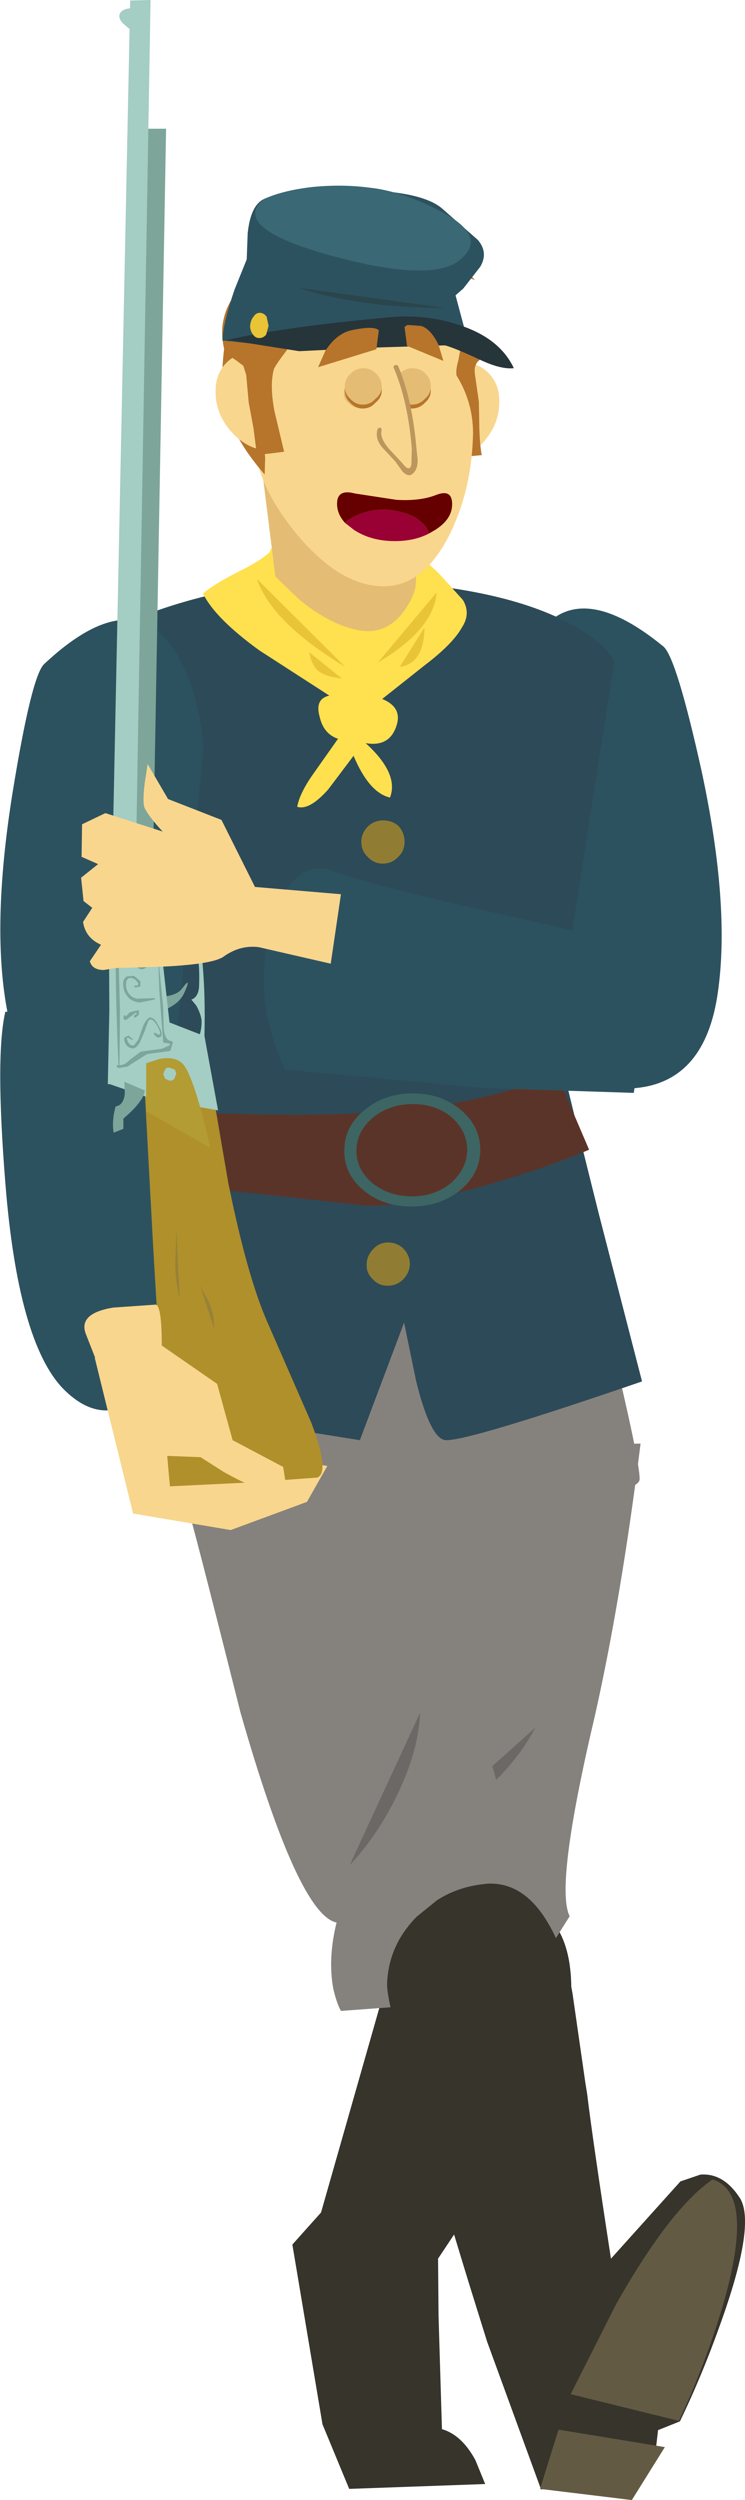 <?xml version="1.0" encoding="UTF-8" standalone="no"?>
<svg xmlns:xlink="http://www.w3.org/1999/xlink" height="257.35px" width="76.7px" xmlns="http://www.w3.org/2000/svg">
  <g transform="matrix(1.0, 0.0, 0.0, 1.0, -86.8, -5.4)">
    <path d="M133.75 44.85 L131.95 52.65 Q134.2 53.2 136.25 51.25 138.15 49.35 138.2 46.95 138.3 44.55 136.5 43.3 134.7 42.1 133.75 44.85" fill="#f9d68e" fill-rule="evenodd" stroke="none"/>
    <path d="M129.5 162.55 Q126.3 163.4 101.95 159.65 L104.75 136.8 147.45 134.3 Q152.75 155.5 152.65 157.7 152.55 159.05 142.2 160.6 131.1 162.1 129.5 162.55" fill="#85827d" fill-rule="evenodd" stroke="none"/>
    <path d="M119.85 233.15 L128.9 201.4 130.4 200.45 139.6 200.9 Q145.95 202.1 145.6 211.1 145.35 215.6 143.9 219.85 L131.9 237.9 131.95 243.8 132.3 255.45 Q134.35 256.05 135.75 258.65 L136.75 261.1 122.75 261.6 120.0 254.95 116.9 236.45 119.85 233.15" fill="#36342b" fill-rule="evenodd" stroke="none"/>
    <path d="M121.2 208.9 Q121.1 208.0 121.5 206.45 122.3 203.35 124.75 200.25 121.6 198.05 125.5 176.3 L130.0 154.4 152.75 154.0 Q150.75 170.0 148.05 182.0 143.9 199.6 145.45 202.65 L143.5 205.75 139.4 211.65 Q137.65 213.9 129.2 211.65 L121.2 208.9" fill="#85827d" fill-rule="evenodd" stroke="none"/>
    <path d="M141.9 183.25 Q140.05 186.85 136.1 190.3 132.45 193.4 128.55 195.2 L141.9 183.25" fill="#6b6865" fill-rule="evenodd" stroke="none"/>
    <path d="M106.05 160.4 L130.75 155.6 Q132.55 166.55 135.25 178.35 139.2 195.6 142.0 197.7 L141.55 201.2 Q141.0 205.25 140.3 207.95 139.65 210.7 130.7 211.75 L121.9 212.4 Q121.45 211.6 121.1 210.05 120.55 206.95 121.45 203.3 117.5 202.5 111.55 181.65 106.3 160.75 106.05 160.4" fill="#85827d" fill-rule="evenodd" stroke="none"/>
    <path d="M130.05 181.7 Q129.9 185.6 127.7 190.15 125.7 194.3 122.8 197.4 L130.05 181.7" fill="#6b6865" fill-rule="evenodd" stroke="none"/>
    <path d="M147.05 219.7 L147.25 220.95 Q147.8 225.55 149.7 237.9 L156.85 229.95 158.9 229.25 Q161.3 229.05 163.0 231.7 164.65 234.45 160.9 244.8 159.05 250.0 156.8 254.65 L154.55 255.55 154.15 259.0 Q153.7 259.6 151.95 260.2 148.5 261.45 142.5 261.65 L136.95 246.45 135.05 240.35 Q126.65 212.9 126.65 209.7 126.75 205.7 129.7 202.7 L131.8 201.0 Q133.75 199.75 136.15 199.4 L136.95 199.3 Q140.75 199.1 143.25 203.4 145.05 206.45 145.75 210.65 L147.05 219.7" fill="#36342b" fill-rule="evenodd" stroke="none"/>
    <path d="M144.3 255.5 L155.25 257.3 151.85 262.75 142.4 261.6 144.3 255.5" fill="#635a44" fill-rule="evenodd" stroke="none"/>
    <path d="M161.15 242.95 Q159.35 248.95 156.7 254.6 L145.55 251.85 150.25 242.55 Q155.8 232.75 160.15 229.75 164.65 231.1 161.15 242.95" fill="#635a44" fill-rule="evenodd" stroke="none"/>
    <path d="M155.1 71.95 Q156.45 73.1 159.05 84.85 162.0 98.65 160.7 107.6 159.4 116.7 152.3 117.4 149.8 117.65 147.3 116.65 145.0 115.7 144.4 114.45 143.5 112.5 142.6 105.65 L139.25 82.05 Q139.3 76.35 141.3 72.2 145.4 64.0 155.1 71.95" fill="#2d525f" fill-rule="evenodd" stroke="none"/>
    <path d="M127.25 155.85 Q124.1 156.8 99.65 153.95 L101.6 131.05 144.2 126.95 Q150.25 147.95 150.25 150.15 150.2 151.5 139.95 153.45 L127.25 155.85" fill="#85827d" fill-rule="evenodd" stroke="none"/>
    <path d="M126.55 65.25 Q139.3 66.05 145.95 69.85 149.25 71.75 150.05 73.55 144.1 111.35 144.1 112.3 144.1 112.95 148.45 130.35 L152.9 147.6 Q135.3 153.65 132.75 153.65 131.15 153.65 129.65 147.6 L128.4 141.55 123.85 153.65 111.3 151.65 Q98.45 149.3 96.85 147.95 95.3 146.55 98.15 136.45 L101.3 126.6 97.35 100.55 Q93.4 74.35 93.4 73.55 93.4 73.0 95.75 71.55 98.5 69.9 102.4 68.45 113.6 64.4 126.55 65.25" fill="#2d4a58" fill-rule="evenodd" stroke="none"/>
    <path d="M105.15 73.0 Q107.35 76.95 107.75 82.6 L105.95 99.95 Q105.4 112.15 104.1 115.35 103.65 116.7 101.45 117.8 99.0 118.95 96.4 118.9 89.35 118.75 87.6 109.75 85.85 100.95 88.1 86.95 90.05 74.95 91.35 73.75 100.65 65.05 105.15 73.0" fill="#2d525f" fill-rule="evenodd" stroke="none"/>
    <path d="M139.05 126.75 Q129.6 129.65 124.45 129.5 L109.8 127.9 101.3 126.6 100.2 119.0 Q103.35 120.1 117.1 120.15 134.95 120.2 144.05 115.8 L147.45 123.75 Q143.75 125.3 139.05 126.75" fill="#5b3429" fill-rule="evenodd" stroke="none"/>
    <path d="M102.3 108.75 L102.4 110.15 Q102.6 112.15 103.15 115.25 L104.7 125.55 Q105.95 133.6 106.85 136.75 107.45 138.65 106.4 141.75 105.35 144.8 103.35 147.25 98.15 153.35 93.25 148.3 88.65 143.45 87.35 127.2 86.3 114.0 87.35 109.55 L102.3 108.75" fill="#2d525f" fill-rule="evenodd" stroke="none"/>
    <path d="M123.6 60.0 Q128.85 61.25 132.0 64.45 L134.45 67.15 Q135.3 68.55 134.35 70.0 133.4 71.7 130.5 73.9 L126.15 77.35 Q128.35 78.25 127.55 80.3 126.8 82.3 124.45 81.9 127.9 85.05 126.95 87.5 124.8 87.0 123.2 83.2 L120.6 86.65 Q118.65 88.85 117.4 88.45 117.65 87.0 119.2 84.85 L121.6 81.45 Q120.1 80.95 119.7 79.15 119.2 77.35 120.7 77.0 L113.5 72.35 Q108.95 69.05 107.7 66.5 108.65 65.65 111.15 64.35 113.6 63.15 114.55 62.25 L114.7 61.9 Q117.45 58.45 123.6 60.0" fill="#ffe04e" fill-rule="evenodd" stroke="none"/>
    <path d="M128.45 92.05 Q128.45 93.0 127.8 93.6 127.15 94.3 126.2 94.3 125.3 94.3 124.65 93.6 124.0 93.0 124.0 92.05 124.0 91.15 124.7 90.45 125.35 89.85 126.25 89.85 127.2 89.85 127.85 90.45 128.45 91.15 128.45 92.05" fill="#907d33" fill-rule="evenodd" stroke="none"/>
    <path d="M128.5 102.2 Q128.45 103.1 127.8 103.75 127.15 104.45 126.25 104.45 125.35 104.45 124.7 103.75 124.0 103.15 124.05 102.2 124.05 101.3 124.75 100.65 125.4 100.0 126.3 100.0 127.2 100.0 127.85 100.65 128.5 101.3 128.5 102.2" fill="#907d33" fill-rule="evenodd" stroke="none"/>
    <path d="M129.0 113.15 Q128.95 114.1 128.3 114.75 127.7 115.4 126.7 115.4 125.8 115.4 125.15 114.75 124.5 114.1 124.55 113.15 124.55 112.25 125.2 111.65 125.85 110.95 126.75 110.95 127.7 110.95 128.35 111.65 129.0 112.25 129.0 113.15" fill="#907d33" fill-rule="evenodd" stroke="none"/>
    <path d="M129.0 135.55 Q128.95 136.45 128.3 137.1 127.65 137.75 126.7 137.75 125.8 137.75 125.2 137.1 124.5 136.45 124.55 135.55 124.55 134.65 125.25 133.95 125.85 133.3 126.75 133.3 127.7 133.3 128.35 133.95 129.0 134.65 129.0 135.55" fill="#907d33" fill-rule="evenodd" stroke="none"/>
    <path d="M136.25 123.8 Q136.2 126.25 134.15 127.95 132.05 129.6 129.15 129.6 126.25 129.6 124.25 127.95 122.2 126.25 122.25 123.8 122.25 121.35 124.35 119.65 126.4 117.95 129.3 117.95 132.2 117.95 134.25 119.65 136.25 121.35 136.25 123.8" fill="#3d6563" fill-rule="evenodd" stroke="none"/>
    <path d="M133.3 120.4 Q134.9 121.85 134.9 123.8 134.85 125.75 133.2 127.2 131.55 128.55 129.2 128.55 126.85 128.55 125.15 127.2 123.45 125.75 123.5 123.8 123.5 121.85 125.25 120.4 126.95 119.05 129.3 119.05 131.65 119.05 133.3 120.4" fill="#5b3429" fill-rule="evenodd" stroke="none"/>
    <path d="M131.2 42.45 Q130.15 41.55 130.1 40.6 L130.1 40.35 136.65 40.85 Q137.35 40.4 137.35 40.45 L137.15 41.5 136.45 42.25 Q135.85 42.65 135.8 42.95 135.6 43.25 135.7 43.95 L136.1 46.75 136.15 49.5 Q136.2 51.25 136.4 52.25 L133.6 52.5 133.65 48.2 Q133.6 45.45 132.75 44.0 L131.2 42.45" fill="#b7742b" fill-rule="evenodd" stroke="none"/>
    <path d="M113.9 54.75 L130.1 53.8 129.6 65.7 Q129.3 67.1 128.35 68.35 126.5 70.85 123.6 70.25 120.7 69.65 117.65 67.15 L115.15 64.75 113.9 54.75" fill="#e5bc73" fill-rule="evenodd" stroke="none"/>
    <path d="M122.75 54.0 L129.9 53.65 130.0 55.05 Q130.1 56.05 129.8 56.35 124.8 56.35 122.75 54.0" fill="#e5bc73" fill-rule="evenodd" stroke="none"/>
    <path d="M113.25 65.0 L122.35 74.05 Q114.8 69.5 113.25 65.0" fill="#e8c436" fill-rule="evenodd" stroke="none"/>
    <path d="M118.65 72.55 L122.0 75.25 Q120.3 75.05 119.55 74.45 118.85 73.8 118.65 72.55" fill="#e8c436" fill-rule="evenodd" stroke="none"/>
    <path d="M131.75 66.4 Q131.45 70.2 125.7 73.6 L131.75 66.4" fill="#e8c436" fill-rule="evenodd" stroke="none"/>
    <path d="M130.5 70.0 Q130.45 73.7 127.95 74.05 L130.5 70.0" fill="#e8c436" fill-rule="evenodd" stroke="none"/>
    <path d="M120.85 95.0 Q124.05 96.2 134.55 98.65 L147.45 101.55 154.3 103.05 152.05 117.9 136.7 117.4 116.15 115.5 Q112.65 108.05 114.75 100.6 115.6 97.45 117.2 95.9 118.95 94.3 120.85 95.0" fill="#2d525f" fill-rule="evenodd" stroke="none"/>
    <path d="M112.95 50.0 Q112.95 48.35 113.35 46.8 111.7 44.15 111.75 40.8 111.8 36.1 115.15 32.8 118.55 29.5 123.2 29.5 127.5 29.5 130.35 32.85 132.6 35.5 134.3 40.8 L134.0 42.45 Q133.7 43.5 133.8 44.05 135.5 46.8 135.5 50.0 135.4 55.6 133.2 60.2 130.5 65.75 126.3 65.75 121.75 65.75 117.2 60.2 112.85 54.85 112.95 50.0" fill="#f9d68e" fill-rule="evenodd" stroke="none"/>
    <path d="M115.25 30.7 L115.15 37.85 114.7 41.4 Q114.15 43.95 114.1 45.0 L113.9 50.7 114.1 52.5 114.05 54.25 Q111.8 51.65 110.75 49.3 109.55 46.5 109.7 43.3 109.95 39.05 111.0 36.25 112.3 32.65 115.25 30.7" fill="#b7742b" fill-rule="evenodd" stroke="none"/>
    <path d="M113.45 43.8 L115.25 51.6 Q113.0 52.15 110.95 50.2 109.05 48.3 109.0 45.9 108.9 43.5 110.7 42.25 112.5 41.05 113.45 43.8" fill="#f9d68e" fill-rule="evenodd" stroke="none"/>
    <path d="M131.05 45.85 Q131.0 46.5 130.45 46.95 129.9 47.45 129.1 47.45 128.35 47.45 127.8 46.95 127.25 46.5 127.3 45.85 127.3 45.2 127.85 44.7 128.4 44.25 129.15 44.25 129.95 44.25 130.5 44.7 131.05 45.2 131.05 45.85" fill="#e5bc73" fill-rule="evenodd" stroke="none"/>
    <path d="M126.0 45.85 Q125.95 46.45 125.35 46.95 124.85 47.45 124.05 47.45 123.3 47.45 122.75 46.95 122.15 46.5 122.2 45.85 122.2 45.2 122.8 44.7 123.3 44.25 124.1 44.25 124.9 44.25 125.4 44.7 126.0 45.2 126.0 45.85" fill="#e5bc73" fill-rule="evenodd" stroke="none"/>
    <path d="M130.55 46.85 Q130.0 47.45 129.2 47.45 128.45 47.45 127.9 46.85 127.4 46.35 127.4 45.6 127.4 44.75 127.95 44.25 128.5 43.7 129.25 43.7 130.05 43.7 130.6 44.25 131.15 44.75 131.15 45.6 131.15 46.35 130.55 46.85" fill="#b7742b" fill-rule="evenodd" stroke="none"/>
    <path d="M125.45 46.85 Q124.95 47.45 124.15 47.45 123.4 47.45 122.85 46.85 122.3 46.35 122.3 45.6 122.3 44.8 122.9 44.25 123.45 43.7 124.2 43.7 125.0 43.7 125.5 44.25 126.1 44.8 126.1 45.6 126.1 46.35 125.45 46.85" fill="#b7742b" fill-rule="evenodd" stroke="none"/>
    <path d="M113.25 34.9 L114.3 35.6 114.55 35.6 Q116.8 38.4 116.9 39.5 117.05 40.45 116.25 41.55 115.15 43.0 115.0 43.4 114.55 45.0 115.05 47.7 L116.05 51.9 113.25 52.25 112.9 49.5 112.4 46.8 112.15 44.0 111.85 43.05 111.05 42.45 110.2 41.9 Q109.9 41.6 109.8 40.95 109.5 39.35 109.9 37.95 110.2 36.7 111.45 35.0 111.9 34.25 112.25 34.3 L113.25 34.9" fill="#b7742b" fill-rule="evenodd" stroke="none"/>
    <path d="M120.6 28.8 Q124.85 28.4 129.15 29.9 133.5 31.5 135.7 34.25 134.7 33.75 133.5 33.75 L132.1 33.85 130.25 34.55 128.05 34.85 Q128.65 35.35 129.95 35.6 L132.05 35.8 127.9 36.6 Q125.7 36.7 123.75 35.8 L120.8 34.0 120.3 33.25 119.75 32.6 Q118.8 32.05 117.4 32.3 115.85 32.5 115.4 33.4 115.05 34.15 115.25 35.1 115.4 35.95 116.0 36.65 L112.25 41.85 111.75 39.7 Q110.95 34.65 113.65 31.75 116.1 29.2 120.6 28.8" fill="#b7742b" fill-rule="evenodd" stroke="none"/>
    <path d="M136.25 32.85 L134.5 35.1 133.7 35.8 135.2 41.4 Q134.3 40.45 132.5 39.8 128.8 38.4 124.0 39.75 119.25 41.1 114.0 40.9 L109.7 40.45 Q109.75 38.7 110.95 35.2 L112.2 32.1 112.3 29.4 Q112.6 26.55 113.95 25.9 116.1 24.95 122.7 24.95 130.05 24.95 132.3 26.85 L136.0 30.1 Q137.1 31.4 136.25 32.85" fill="#2d525f" fill-rule="evenodd" stroke="none"/>
    <path d="M139.7 43.3 Q138.35 43.45 136.15 42.4 133.45 41.15 132.6 40.95 L124.7 41.2 117.6 41.55 110.65 40.45 109.95 40.45 Q115.65 39.1 126.45 38.1 130.55 37.65 134.05 38.85 138.25 40.2 139.7 43.3" fill="#26353a" fill-rule="evenodd" stroke="none"/>
    <path d="M114.45 38.95 L114.2 39.85 Q113.9 40.2 113.5 40.2 113.1 40.2 112.85 39.85 112.55 39.45 112.55 38.95 112.6 38.35 112.9 38.0 113.15 37.6 113.55 37.6 113.95 37.6 114.25 38.0 L114.45 38.95" fill="#e8c436" fill-rule="evenodd" stroke="none"/>
    <path d="M113.95 25.9 Q115.9 25.0 118.95 24.65 121.95 24.35 124.7 24.7 128.2 25.05 132.25 27.2 137.3 29.85 133.9 32.35 130.8 34.45 120.65 31.65 110.5 28.8 113.95 25.9" fill="#3a6874" fill-rule="evenodd" stroke="none"/>
    <path d="M117.4 35.0 L132.65 37.1 Q123.8 37.1 117.4 35.0" fill="#2b454c" fill-rule="evenodd" stroke="none"/>
    <path d="M105.85 149.35 L106.6 158.1 111.55 158.0 117.65 155.85 120.5 156.3 118.4 160.0 110.55 162.9 100.5 161.2 96.55 145.15 105.85 149.35" fill="#f9d68e" fill-rule="evenodd" stroke="none"/>
    <path d="M103.3 108.05 L104.2 107.9 Q105.15 107.7 105.55 107.15 106.6 105.75 105.75 107.65 105.2 108.8 103.6 109.4 L103.3 108.05" fill="#7ea59a" fill-rule="evenodd" stroke="none"/>
    <path d="M103.9 18.65 L102.15 116.75 99.6 116.75 101.8 18.65 103.9 18.65" fill="#7ea59a" fill-rule="evenodd" stroke="none"/>
    <path d="M114.35 141.55 L118.85 151.85 Q120.8 157.0 119.45 157.5 L112.55 158.0 104.3 158.4 Q103.55 150.8 102.55 133.4 L101.7 117.65 108.8 118.4 110.3 127.15 Q112.25 136.8 114.35 141.55" fill="#af902a" fill-rule="evenodd" stroke="none"/>
    <path d="M109.25 119.7 L102.3 118.45 98.1 117.0 98.0 98.9 103.1 100.35 104.25 110.65 107.85 112.05 109.25 119.7" fill="#a4cdc4" fill-rule="evenodd" stroke="none"/>
    <path d="M102.3 5.4 L100.4 117.0 97.9 117.0 100.2 5.45 102.3 5.4" fill="#a4cdc4" fill-rule="evenodd" stroke="none"/>
    <path d="M99.6 116.75 L101.7 117.65 Q101.65 118.7 99.5 120.55 L99.5 121.6 98.5 122.0 Q98.3 120.75 98.7 119.3 99.55 119.15 99.65 117.95 L99.6 116.75" fill="#7ea59a" fill-rule="evenodd" stroke="none"/>
    <path d="M103.15 101.8 L102.95 100.95 105.25 101.55 Q107.5 102.55 107.65 104.55 107.95 107.8 107.85 112.05 L107.05 112.65 Q107.6 111.6 107.55 110.4 107.45 109.7 107.0 108.9 L106.5 108.3 Q107.3 108.0 107.3 106.75 107.4 103.4 106.65 102.85 106.2 102.55 104.6 102.1 L103.15 101.8" fill="#a4cdc4" fill-rule="evenodd" stroke="none"/>
    <path d="M100.4 8.6 L99.5 7.85 Q99.0 7.35 99.1 6.9 99.35 6.15 100.9 6.25 L100.4 8.6" fill="#a4cdc4" fill-rule="evenodd" stroke="none"/>
    <path d="M101.85 119.8 L101.85 114.85 103.25 114.4 Q104.85 114.1 105.65 114.95 106.8 116.3 108.45 123.55 L101.85 119.8" fill="#b39c33" fill-rule="evenodd" stroke="none"/>
    <path d="M104.25 115.3 L104.8 115.5 104.95 115.9 104.75 116.45 Q104.55 116.65 104.3 116.65 L103.8 116.45 103.6 115.95 103.8 115.5 Q103.95 115.25 104.25 115.3" fill="#a4cdc4" fill-rule="evenodd" stroke="none"/>
    <path d="M103.2 107.35 L103.1 104.4 Q102.95 102.15 102.25 101.65 L101.45 101.15 Q100.6 100.55 100.0 100.35 98.95 99.9 98.95 100.9 L99.0 103.75 99.15 109.45 99.1 115.05 Q99.65 115.05 100.15 114.5 L101.3 113.65 103.5 113.35 104.25 113.0 Q104.45 112.8 103.75 112.75 L103.6 112.7 103.2 107.35 M102.95 102.4 L103.6 109.15 103.65 111.15 Q103.75 112.55 104.45 112.55 L104.6 112.7 104.35 113.55 104.2 113.6 101.95 113.9 99.9 115.2 98.95 115.35 98.8 115.15 Q98.8 115.0 98.95 115.05 L99.0 115.05 Q98.6 106.3 98.75 99.95 98.75 99.8 98.85 99.9 99.65 100.05 102.2 101.35 L102.25 101.4 102.55 101.8 102.95 102.4" fill="#7ea59a" fill-rule="evenodd" stroke="none"/>
    <path d="M102.0 110.3 Q102.3 109.9 102.85 110.5 L103.35 111.4 Q103.55 111.95 103.3 112.15 103.0 112.35 102.65 111.85 L102.65 111.7 102.75 111.7 Q103.65 112.3 103.05 111.1 102.4 109.95 102.05 110.55 L101.65 111.65 101.2 112.7 Q100.75 113.45 100.3 113.3 99.55 113.05 99.6 112.2 L100.05 112.0 100.5 112.4 100.4 112.45 99.95 112.2 99.85 112.3 99.95 112.6 Q100.2 113.1 100.6 113.0 L101.05 112.4 101.45 111.25 Q101.7 110.55 102.0 110.3" fill="#7ea59a" fill-rule="evenodd" stroke="none"/>
    <path d="M101.0 109.4 L101.1 109.45 101.1 109.85 100.75 110.15 100.6 110.1 100.6 109.95 100.8 109.8 100.95 109.75 100.75 109.65 99.85 110.35 99.65 110.4 Q99.4 110.2 99.6 109.9 L99.75 109.95 99.75 110.05 100.15 109.6 101.0 109.4" fill="#7ea59a" fill-rule="evenodd" stroke="none"/>
    <path d="M102.6 108.15 Q102.95 108.15 102.65 108.3 L101.2 108.6 Q100.35 108.5 99.95 108.0 99.55 107.55 99.5 106.9 99.4 106.15 99.9 105.9 L100.6 105.85 101.25 106.4 101.25 106.95 100.7 107.05 100.6 106.95 100.7 106.85 100.95 106.85 101.05 106.65 100.75 106.25 Q100.0 105.8 99.8 106.45 99.7 107.05 99.95 107.5 100.25 108.05 100.85 108.2 L102.6 108.15" fill="#7ea59a" fill-rule="evenodd" stroke="none"/>
    <path d="M100.5 101.6 L100.6 102.25 100.45 102.4 100.3 102.25 Q100.45 101.45 99.8 101.9 99.25 102.45 99.5 102.9 99.8 103.35 100.4 103.4 L101.35 103.25 Q102.45 103.2 102.4 104.1 102.25 104.8 101.75 105.05 101.3 105.4 100.75 104.8 L100.85 104.65 101.35 104.95 Q101.85 104.9 102.0 104.3 L102.0 103.65 101.05 103.5 100.1 103.65 99.4 103.2 Q99.1 102.85 99.25 102.35 99.4 101.9 99.8 101.6 100.2 101.4 100.5 101.6" fill="#7ea59a" fill-rule="evenodd" stroke="none"/>
    <path d="M109.2 151.85 L107.9 147.4 108.4 148.8 109.2 151.85" fill="#968237" fill-rule="evenodd" stroke="none"/>
    <path d="M105.3 139.05 Q104.85 137.25 104.85 135.35 L104.95 131.9 105.3 139.05" fill="#968237" fill-rule="evenodd" stroke="none"/>
    <path d="M108.85 142.15 L107.4 137.75 108.3 139.45 Q108.85 140.6 108.85 142.15" fill="#968237" fill-rule="evenodd" stroke="none"/>
    <path d="M101.7 86.0 L102.0 84.05 104.1 87.65 109.6 89.8 113.05 96.7 121.9 97.45 120.85 104.6 113.45 102.9 Q111.55 102.65 109.85 103.85 108.8 104.65 103.6 104.9 L98.65 105.05 97.5 105.25 Q96.3 105.25 96.05 104.35 L97.2 102.65 Q95.6 101.95 95.35 100.3 L96.3 98.85 95.4 98.15 95.15 95.75 96.9 94.35 95.2 93.6 95.25 90.25 97.65 89.1 103.55 91.0 Q102.2 89.55 101.7 88.6 101.45 88.05 101.7 86.0" fill="#f9d68e" fill-rule="evenodd" stroke="none"/>
    <path d="M109.15 147.85 L110.75 153.65 115.95 156.4 116.2 157.95 Q116.05 159.4 114.3 158.9 112.55 158.45 109.8 156.9 L107.45 155.4 103.65 155.25 100.85 142.1 109.15 147.85" fill="#f9d68e" fill-rule="evenodd" stroke="none"/>
    <path d="M103.45 144.55 L102.45 149.5 97.75 148.1 95.65 142.75 Q94.8 140.6 98.45 140.0 L102.75 139.7 Q103.5 139.5 103.45 144.55" fill="#f9d68e" fill-rule="evenodd" stroke="none"/>
    <path d="M129.6 45.45 L129.3 46.0 Q129.0 46.3 128.75 46.25 L128.25 45.85 128.15 45.2 128.45 44.65 129.0 44.45 Q129.25 44.5 129.5 44.8 L129.6 45.45" fill="#2d2c2e" fill-rule="evenodd" stroke="none"/>
    <path d="M130.55 46.45 Q130.0 47.05 129.2 47.05 128.45 47.05 127.9 46.45 127.4 45.95 127.4 45.2 127.4 44.35 127.95 43.85 128.5 43.3 129.25 43.3 130.05 43.3 130.6 43.85 131.15 44.35 131.15 45.2 131.15 45.95 130.55 46.45" fill="#e5bc73" fill-rule="evenodd" stroke="none"/>
    <path d="M127.55 43.2 Q128.95 46.15 129.45 51.35 L129.45 53.4 Q129.15 54.65 128.4 53.7 L127.7 52.7 126.9 51.8 126.05 50.95 Q125.75 50.5 125.85 49.75 L125.95 49.6 127.55 43.2" fill="#f9d68e" fill-rule="evenodd" stroke="none"/>
    <path d="M127.35 43.3 Q127.25 43.1 127.45 43.0 127.7 42.9 127.8 43.1 129.2 46.4 129.65 51.3 L129.8 52.75 Q129.8 53.7 129.35 54.1 128.9 54.6 128.25 53.95 L127.5 52.9 126.1 51.4 Q125.35 50.45 125.7 49.5 L126.0 49.4 126.1 49.65 Q125.85 50.4 126.8 51.55 L128.2 53.05 Q128.95 54.05 129.15 53.25 L129.2 51.6 Q128.8 46.7 127.35 43.3" fill="#bc965d" fill-rule="evenodd" stroke="none"/>
    <path d="M125.45 46.45 Q124.95 47.05 124.15 47.05 123.4 47.05 122.85 46.45 122.3 45.95 122.3 45.2 122.3 44.4 122.9 43.85 123.45 43.3 124.2 43.3 125.0 43.3 125.5 43.85 126.1 44.4 126.1 45.2 126.1 45.95 125.45 46.45" fill="#e5bc73" fill-rule="evenodd" stroke="none"/>
    <path d="M119.55 43.2 L120.3 41.5 Q121.45 39.75 122.95 39.4 125.3 38.9 125.8 39.4 L125.55 41.35 119.55 43.2" fill="#b7742b" fill-rule="evenodd" stroke="none"/>
    <path d="M132.45 42.55 L128.7 41.0 128.45 39.05 128.75 38.85 130.15 38.95 Q131.15 39.25 131.95 40.9 L132.45 42.55" fill="#b7742b" fill-rule="evenodd" stroke="none"/>
    <path d="M122.35 59.25 L122.4 59.1 Q125.35 57.1 128.85 58.35 129.9 58.75 130.7 59.7 L131.0 60.3 Q129.5 61.1 127.45 61.1 125.0 61.1 123.25 59.95 L122.35 59.25" fill="#990033" fill-rule="evenodd" stroke="none"/>
    <path d="M131.0 60.3 L130.7 59.7 Q129.9 58.75 128.85 58.35 125.35 57.1 122.4 59.1 L122.35 59.25 Q121.5 58.35 121.5 57.25 121.5 55.7 123.35 56.2 L127.6 56.85 Q130.05 57.0 131.7 56.35 133.35 55.7 133.35 57.3 133.35 58.85 131.6 59.95 L131.0 60.3" fill="#660000" fill-rule="evenodd" stroke="none"/>
  </g>
</svg>
